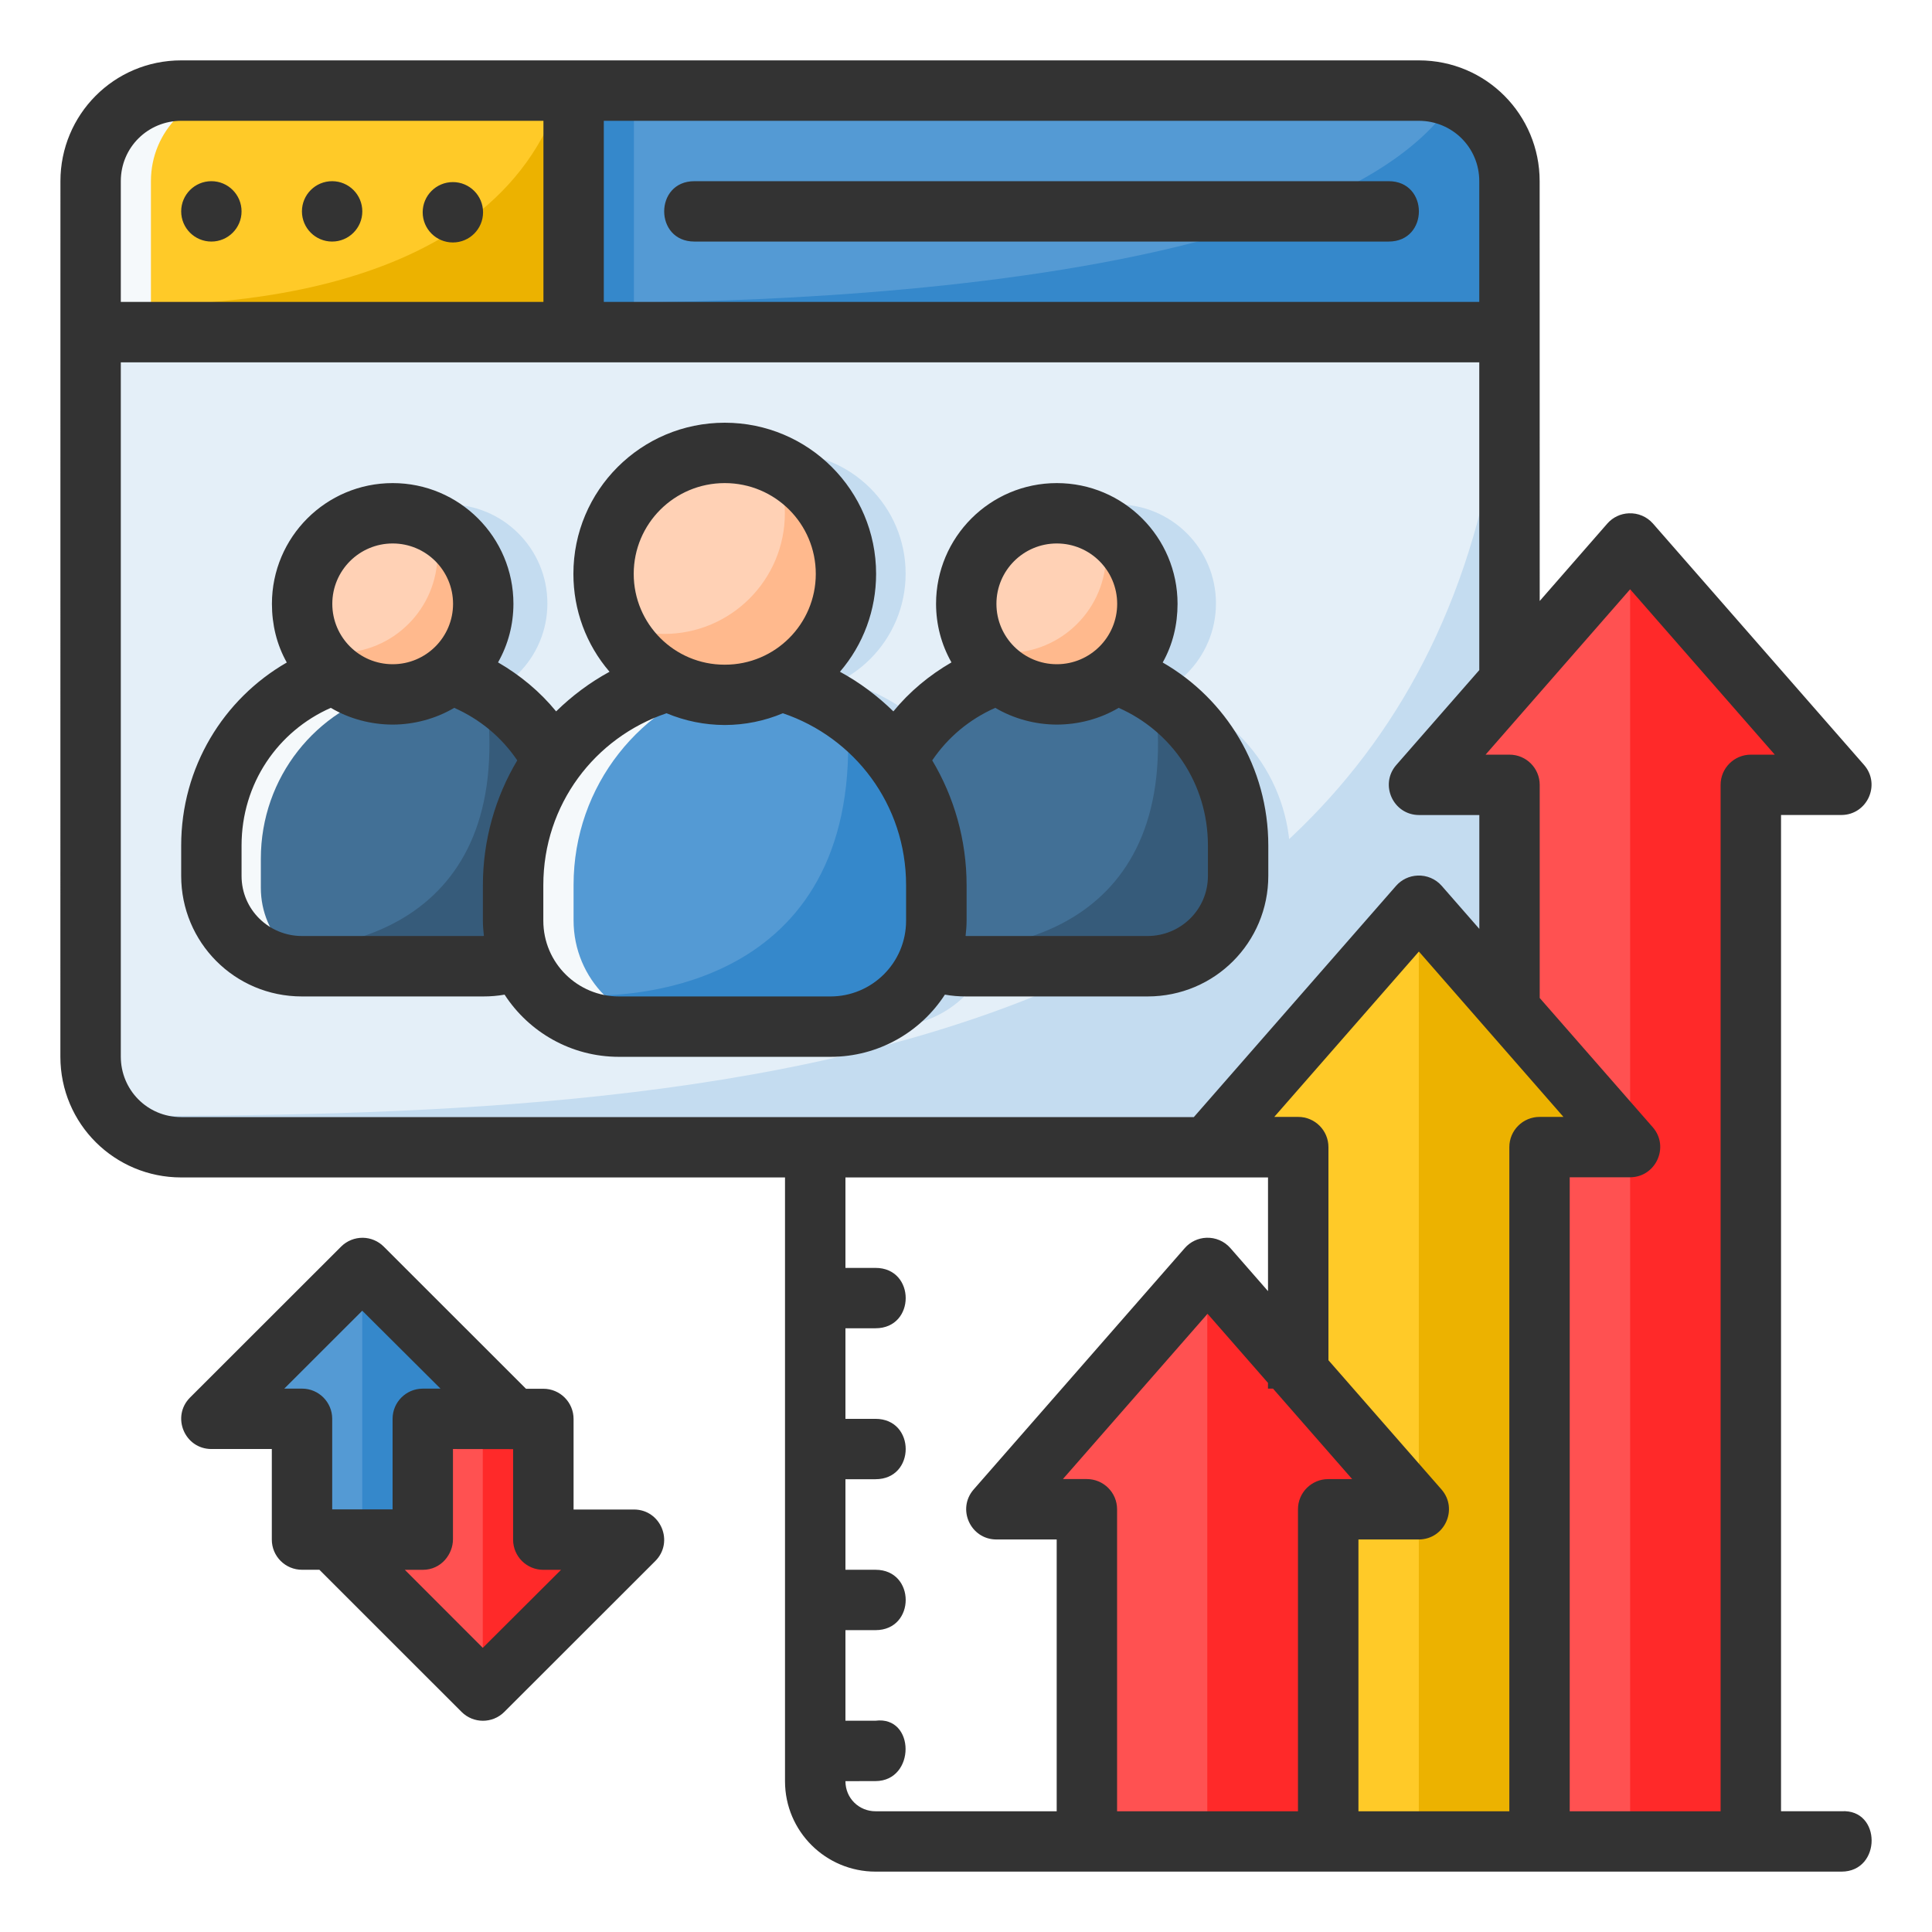 <svg width="100" height="100" viewBox="0 0 100 100" fill="none" xmlns="http://www.w3.org/2000/svg">
<path d="M21.864 73.449V79.698H15.614V73.449H10.926L18.739 65.636L26.551 73.449H21.864Z" fill="#549AD4"/>
<path d="M18.75 65.625L26.562 73.438H21.875V79.688H18.75V65.625Z" fill="#3588CB"/>
<path d="M28.114 79.698V73.449H21.864V79.698H17.176L24.989 87.511L32.801 79.698H28.114Z" fill="#FF5151"/>
<path d="M24.989 87.511L32.801 79.698H28.114V73.449H24.989V87.511Z" fill="#FF2929"/>
<path d="M9.375 4.688H73.426C76.023 4.688 78.114 6.778 78.114 9.375V55.026C78.114 57.623 76.023 59.714 73.426 59.714H9.375C6.778 59.714 4.688 57.623 4.688 55.026V9.375C4.688 6.778 6.778 4.688 9.375 4.688Z" fill="#E4EFF8"/>
<path d="M55.596 35.718C51.705 36.704 48.841 40.23 48.841 44.451V45.952C48.841 48.447 50.842 50.456 53.327 50.456H62.297C64.782 50.456 66.783 48.447 66.783 45.952V44.451C66.783 40.23 63.919 36.704 60.028 35.718H55.596Z" fill="#C4DCF0"/>
<path d="M20.991 35.718C17.1 36.704 14.236 40.23 14.236 44.451V45.952C14.236 48.447 16.237 50.456 18.722 50.456H27.692C30.177 50.456 32.178 48.447 32.178 45.952V44.451C32.178 40.23 29.314 36.704 25.423 35.718H20.991Z" fill="#C4DCF0"/>
<path d="M37.923 35.156C33.178 36.358 29.687 40.656 29.687 45.803V47.634C29.687 50.676 32.126 53.125 35.156 53.125H46.093C49.123 53.125 51.562 50.676 51.562 47.634V45.803C51.562 40.656 48.071 36.358 43.326 35.156H37.923Z" fill="#C4DCF0"/>
<path d="M46.875 29.688C46.875 33.139 44.077 35.938 40.625 35.938C37.173 35.938 34.375 33.139 34.375 29.688C34.375 26.236 37.173 23.438 40.625 23.438C44.077 23.438 46.875 26.236 46.875 29.688Z" fill="#C4DCF0"/>
<path d="M62.938 31.233C62.938 34.064 60.643 36.359 57.812 36.359C54.981 36.359 52.686 34.064 52.686 31.233C52.686 28.402 54.981 26.107 57.812 26.107C60.643 26.107 62.938 28.402 62.938 31.233Z" fill="#C4DCF0"/>
<path d="M28.333 31.233C28.333 34.064 26.038 36.359 23.207 36.359C20.376 36.359 18.081 34.064 18.081 31.233C18.081 28.402 20.376 26.107 23.207 26.107C26.038 26.107 28.333 28.402 28.333 31.233Z" fill="#C4DCF0"/>
<path d="M52.472 35.718C48.581 36.704 45.717 40.23 45.717 44.451V45.952C45.717 48.447 47.717 50.456 50.202 50.456H59.173C61.658 50.456 63.658 48.447 63.658 45.952V44.451C63.658 40.23 60.794 36.704 56.903 35.718H52.472Z" fill="#427096"/>
<path d="M17.866 35.718C13.975 36.704 11.111 40.23 11.111 44.451V45.952C11.111 48.447 13.112 50.456 15.597 50.456H24.567C27.052 50.456 29.053 48.447 29.053 45.952V44.451C29.053 40.23 26.189 36.704 22.298 35.718H17.866Z" fill="#427096"/>
<path d="M34.798 35.156C30.054 36.358 26.562 40.656 26.562 45.803V47.634C26.562 50.676 29.002 53.125 32.031 53.125H42.969C45.998 53.125 48.438 50.676 48.438 47.634V45.803C48.438 40.656 44.946 36.358 40.202 35.156H34.798Z" fill="#549AD4"/>
<path d="M25.208 36.359C26.49 47.893 17.68 49.687 12.348 49.047C13.164 49.911 14.312 50.456 15.597 50.456H24.568C27.052 50.456 29.053 48.448 29.053 45.953V44.451C29.053 41.962 26.823 37.986 25.208 36.359Z" fill="#365B7A"/>
<path d="M43.75 35.938C45.312 50 34.571 52.187 28.07 51.407C29.065 52.461 30.464 53.125 32.031 53.125H42.968C45.998 53.125 48.437 50.677 48.437 47.635V45.804C48.437 42.769 45.719 37.921 43.75 35.938Z" fill="#3588CB"/>
<path d="M43.75 29.688C43.75 33.139 40.952 35.938 37.5 35.938C34.048 35.938 31.25 33.139 31.25 29.688C31.25 26.236 34.048 23.438 37.5 23.438C40.952 23.438 43.75 26.236 43.75 29.688Z" fill="#FFD1B5"/>
<path d="M40.063 23.993C40.431 24.8 40.622 25.676 40.625 26.562C40.625 30.014 37.827 32.812 34.375 32.812C33.491 32.81 32.617 32.619 31.811 32.254C32.82 34.492 35.045 35.933 37.5 35.937C40.952 35.937 43.75 33.139 43.75 29.687C43.748 27.229 42.305 25.001 40.063 23.993Z" fill="#FFB98D"/>
<path d="M4.688 17.188V9.375C4.688 6.778 6.778 4.688 9.375 4.688H73.426C76.023 4.688 78.114 6.778 78.114 9.375V17.188H4.688Z" fill="#549AD4"/>
<path d="M75.306 5.081C67.85 16.844 28.125 15.625 28.125 15.625L26.953 17.188H78.114V9.375C78.114 7.448 76.961 5.804 75.306 5.081Z" fill="#3588CB"/>
<path d="M7.812 17.188V9.375C7.812 6.778 9.903 4.688 12.5 4.688H32.812L32.812 17.188H7.812Z" fill="#3588CB"/>
<path d="M4.688 17.188V9.375C4.688 6.778 6.778 4.688 9.375 4.688H29.688L29.688 17.188H4.688Z" fill="#FFCA28"/>
<path d="M29.083 4.688C25.634 15.939 9.669 15.993 4.688 15.729V17.188H29.688V4.688H29.083Z" fill="#ECB200"/>
<path d="M78.114 13.718C78.114 56.25 35.937 57.767 5.582 57.767C6.432 58.943 7.806 59.714 9.375 59.714H73.426C76.023 59.714 78.114 57.623 78.114 55.026V13.718Z" fill="#C4DCF0"/>
<path d="M9.375 4.688C6.778 4.688 4.688 6.778 4.688 9.375V17.188H7.812V9.375C7.812 6.778 9.903 4.688 12.5 4.688H9.375Z" fill="#F5F9FB"/>
<path d="M78.125 95.312V40.625H73.438L84.375 28.125L95.312 40.625H90.625V95.312H78.125Z" fill="#FF5151"/>
<path d="M67.188 95.312V59.375H62.5L73.438 46.875L84.375 59.375H79.688V95.312H67.188Z" fill="#FFCA28"/>
<path d="M84.375 28.125L95.312 40.625H90.625V95.312H84.375L84.375 28.125Z" fill="#FF2929"/>
<path d="M34.799 35.156C30.055 36.358 26.562 40.657 26.562 45.804V47.635C26.562 50.677 29.002 53.125 32.031 53.125H35.156C32.127 53.125 29.688 50.677 29.688 47.635V45.804C29.688 40.657 33.18 36.358 37.924 35.156H34.799Z" fill="#F5F9FB"/>
<path d="M73.438 46.875L84.375 59.375H79.688V95.312H73.438L73.438 46.875Z" fill="#ECB200"/>
<path d="M56.239 95.323V78.136H51.551L62.489 65.636L73.426 78.136H68.739V95.323H56.239Z" fill="#FF5151"/>
<path d="M62.489 65.636L73.426 78.136H68.739V95.323H62.489L62.489 65.636Z" fill="#FF2929"/>
<path d="M17.693 35.718C13.802 36.704 10.938 40.23 10.938 44.451V45.953C10.938 48.448 12.938 50.456 15.423 50.456H17.986C15.501 50.456 13.501 48.448 13.501 45.953V44.451C13.501 40.23 16.365 36.704 20.256 35.718H17.693Z" fill="#F5F9FB"/>
<path d="M59.813 36.359C61.095 47.893 52.285 49.687 46.953 49.047C47.769 49.911 48.917 50.456 50.202 50.456H59.173C61.657 50.456 63.658 48.448 63.658 45.953V44.451C63.658 41.962 61.428 37.986 59.813 36.359Z" fill="#365B7A"/>
<path d="M59.814 31.233C59.814 34.064 57.519 36.359 54.688 36.359C51.856 36.359 49.562 34.064 49.562 31.233C49.562 28.402 51.856 26.107 54.688 26.107C57.519 26.107 59.814 28.402 59.814 31.233Z" fill="#FFD1B5"/>
<path d="M56.79 26.563C57.091 27.224 57.248 27.943 57.251 28.67C57.251 31.501 54.956 33.796 52.124 33.796C51.399 33.794 50.682 33.638 50.022 33.338C50.849 35.174 52.674 36.356 54.688 36.359C57.519 36.359 59.814 34.064 59.814 31.233C59.812 29.217 58.629 27.39 56.79 26.563Z" fill="#FFB98D"/>
<path d="M25.208 31.233C25.208 34.064 22.913 36.359 20.082 36.359C17.251 36.359 14.956 34.064 14.956 31.233C14.956 28.402 17.251 26.107 20.082 26.107C22.913 26.107 25.208 28.402 25.208 31.233Z" fill="#FFD1B5"/>
<path d="M22.184 26.563C22.486 27.224 22.643 27.943 22.645 28.67C22.645 31.501 20.35 33.796 17.519 33.796C16.794 33.794 16.077 33.638 15.416 33.338C16.243 35.174 18.069 36.356 20.082 36.359C22.913 36.359 25.208 34.064 25.208 31.233C25.206 29.217 24.023 27.39 22.184 26.563Z" fill="#FFB98D"/>
<path d="M9.381 3.125C5.891 3.125 3.128 5.943 3.128 9.378C3.129 24.486 3.125 39.584 3.125 54.691C3.125 58.181 5.943 60.944 9.378 60.944H40.632C40.632 71.631 40.632 82.939 40.632 92.194C40.632 94.798 42.748 96.873 45.316 96.875C52.665 96.875 88.467 96.875 95.314 96.875C97.398 96.875 97.393 93.618 95.314 93.75H92.186V42.184H95.311C96.645 42.179 97.361 40.61 96.489 39.6L85.554 27.096C85.241 26.74 84.78 26.547 84.306 26.569C83.88 26.586 83.479 26.776 83.198 27.096L79.695 31.107C79.694 22.053 79.692 22.323 79.692 9.378C79.692 5.943 76.929 3.125 73.438 3.125H9.381ZM9.381 6.253H28.128V15.628H6.253V9.378C6.253 7.62 7.666 6.253 9.381 6.253ZM31.253 6.253H73.438C75.154 6.253 76.567 7.62 76.567 9.378V15.628H31.253V6.253ZM10.941 9.378C10.078 9.378 9.378 10.078 9.378 10.941C9.378 11.803 10.078 12.503 10.941 12.503C11.804 12.503 12.503 11.803 12.503 10.941C12.503 10.078 11.804 9.378 10.941 9.378ZM17.191 9.378C16.328 9.378 15.628 10.078 15.628 10.941C15.628 11.803 16.328 12.503 17.191 12.503C18.054 12.503 18.753 11.803 18.753 10.941C18.753 10.078 18.054 9.378 17.191 9.378ZM35.941 9.378C33.857 9.378 33.857 12.503 35.941 12.503H71.879C73.963 12.503 73.963 9.378 71.879 9.378H35.941ZM23.441 9.425C22.578 9.425 21.878 10.125 21.878 10.988C21.878 11.851 22.578 12.55 23.441 12.55C24.304 12.55 25.003 11.851 25.003 10.988C25.003 10.125 24.304 9.425 23.441 9.425ZM6.253 18.755H76.567V34.685L72.267 39.601C71.395 40.611 72.11 42.18 73.445 42.186H76.57V48.079L74.62 45.848C74.306 45.491 73.846 45.298 73.371 45.32C72.945 45.338 72.545 45.527 72.263 45.848L61.793 57.82H9.378C7.62 57.82 6.253 56.407 6.253 54.692V18.755ZM37.513 21.88C33.18 21.88 29.678 25.384 29.679 29.704C29.68 31.572 30.332 33.353 31.549 34.77C30.528 35.327 29.611 36.013 28.785 36.821C27.95 35.8 26.926 34.95 25.779 34.285C26.306 33.351 26.573 32.327 26.575 31.255C26.575 27.803 23.777 25.005 20.325 25.005C16.873 25.005 14.075 27.803 14.075 31.255C14.076 32.325 14.319 33.358 14.844 34.291C11.562 36.18 9.378 39.716 9.378 43.767V45.335C9.378 48.77 12.141 51.576 15.628 51.576H25.006C25.392 51.576 25.749 51.547 26.117 51.482C27.374 53.421 29.563 54.701 32.032 54.701H42.994C45.462 54.701 47.652 53.421 48.908 51.482C49.276 51.548 49.634 51.576 50.019 51.576H59.397C62.884 51.576 65.647 48.77 65.647 45.335V43.767C65.647 39.716 63.463 36.18 60.181 34.291C60.706 33.358 60.949 32.325 60.95 31.255C60.95 27.803 58.152 25.005 54.7 25.005C51.249 25.005 48.45 27.803 48.45 31.255C48.453 32.327 48.719 33.351 49.247 34.285C48.099 34.95 47.075 35.8 46.241 36.821C45.415 36.013 44.498 35.327 43.476 34.77C44.693 33.353 45.345 31.572 45.347 29.704C45.347 25.384 41.845 21.88 37.513 21.88ZM42.225 29.704C42.225 32.3 40.12 34.404 37.525 34.404H37.513H37.501C34.906 34.404 32.801 32.3 32.801 29.704C32.801 27.108 34.906 25.004 37.513 25.005C40.121 25.004 42.225 27.108 42.225 29.704ZM20.325 28.13C22.051 28.13 23.45 29.529 23.45 31.255C23.45 32.98 22.051 34.38 20.325 34.38C18.599 34.38 17.2 32.98 17.2 31.255C17.2 29.529 18.599 28.13 20.325 28.13ZM54.7 28.13C56.426 28.13 57.825 29.529 57.825 31.255C57.825 32.98 56.426 34.38 54.7 34.38C52.974 34.38 51.575 32.98 51.575 31.255C51.575 29.529 52.974 28.13 54.7 28.13ZM84.376 30.501L91.862 39.061H90.629C89.761 39.057 89.054 39.762 89.058 40.63V93.751H81.248V60.936H84.373C85.707 60.93 86.423 59.361 85.551 58.351L79.695 51.656V40.63C79.698 39.762 78.994 39.058 78.126 39.061H76.893L84.376 30.501ZM20.325 37.505C21.437 37.502 22.553 37.203 23.511 36.638C24.85 37.232 25.96 38.157 26.773 39.357C25.647 41.241 24.994 43.466 24.994 45.821V47.652C24.994 47.922 25.018 48.179 25.047 48.442C25.024 48.443 25.03 48.448 25.006 48.448H15.628C13.929 48.448 12.503 47.092 12.503 45.335V43.767C12.503 40.551 14.386 37.844 17.123 36.638C18.086 37.21 19.205 37.502 20.325 37.505ZM54.7 37.505C55.82 37.502 56.94 37.21 57.902 36.638C60.639 37.845 62.522 40.552 62.522 43.767V45.335C62.522 47.092 61.096 48.448 59.397 48.448H50.019C49.995 48.448 50.001 48.442 49.978 48.442C50.007 48.179 50.031 47.922 50.031 47.652V45.821C50.031 43.466 49.378 41.241 48.252 39.357C49.065 38.158 50.175 37.232 51.514 36.638C52.472 37.203 53.588 37.502 54.7 37.505ZM37.501 37.526H37.512H37.524C38.554 37.523 39.571 37.317 40.521 36.918C44.225 38.17 46.899 41.637 46.899 45.82V47.651C46.899 49.858 45.11 51.576 42.99 51.576H32.031C29.911 51.576 28.122 49.858 28.122 47.651V45.82C28.122 41.637 30.796 38.17 34.5 36.918C35.451 37.316 36.47 37.523 37.501 37.526ZM73.442 49.251L80.924 57.811H79.695C78.827 57.807 78.12 58.511 78.123 59.379V93.751C74.948 93.751 73.706 93.751 70.313 93.751V79.683H73.438C74.773 79.677 75.488 78.111 74.617 77.101L68.76 70.405V59.379C68.763 58.511 68.056 57.807 67.188 57.811H65.956L73.442 49.251ZM43.76 60.945H65.632V66.829L63.682 64.598C63.369 64.241 62.908 64.045 62.434 64.067C62.008 64.085 61.607 64.278 61.326 64.598L50.391 77.101C49.519 78.111 50.235 79.677 51.569 79.683H54.694V93.751H45.316C44.471 93.751 43.76 93.087 43.76 92.192L45.316 92.189C47.4 92.185 47.383 88.8 45.316 89.064H43.76V84.376H45.316C47.4 84.376 47.4 81.251 45.316 81.251H43.76V76.564H45.316C47.4 76.564 47.4 73.439 45.316 73.439H43.76V68.751H45.316C47.4 68.751 47.4 65.626 45.316 65.626H43.76V60.945ZM18.787 64.067C18.365 64.061 17.957 64.224 17.658 64.522L9.836 72.337C8.856 73.322 9.554 75.001 10.944 75.001H14.069V79.683C14.065 80.551 14.772 81.256 15.64 81.251H16.532L23.895 88.612C24.505 89.218 25.489 89.218 26.099 88.612L33.921 80.796C34.9 79.811 34.202 78.133 32.813 78.132H29.688V73.451C29.691 72.584 28.987 71.879 28.119 71.882H27.225L19.861 64.522C19.575 64.237 19.19 64.074 18.787 64.067ZM18.751 67.842L22.801 71.876H21.876C21.018 71.88 20.323 72.575 20.32 73.433V78.125H17.195V73.431C17.192 72.573 16.497 71.878 15.639 71.875H14.714L18.751 67.842ZM62.502 68.001L65.63 71.577V71.876H65.892L69.988 76.558H68.755C67.887 76.554 67.18 77.258 67.183 78.126V93.751H57.82V78.125C57.824 77.257 57.116 76.553 56.248 76.556H55.016L62.502 68.001ZM23.445 75.001C24.496 75.001 25.507 75.007 26.558 75.007V79.698C26.561 80.557 27.258 81.252 28.117 81.254H29.039L24.989 85.292L20.955 81.254H21.876C22.857 81.254 23.445 80.422 23.445 79.68V75.001Z" fill="#333333"/>
</svg>
